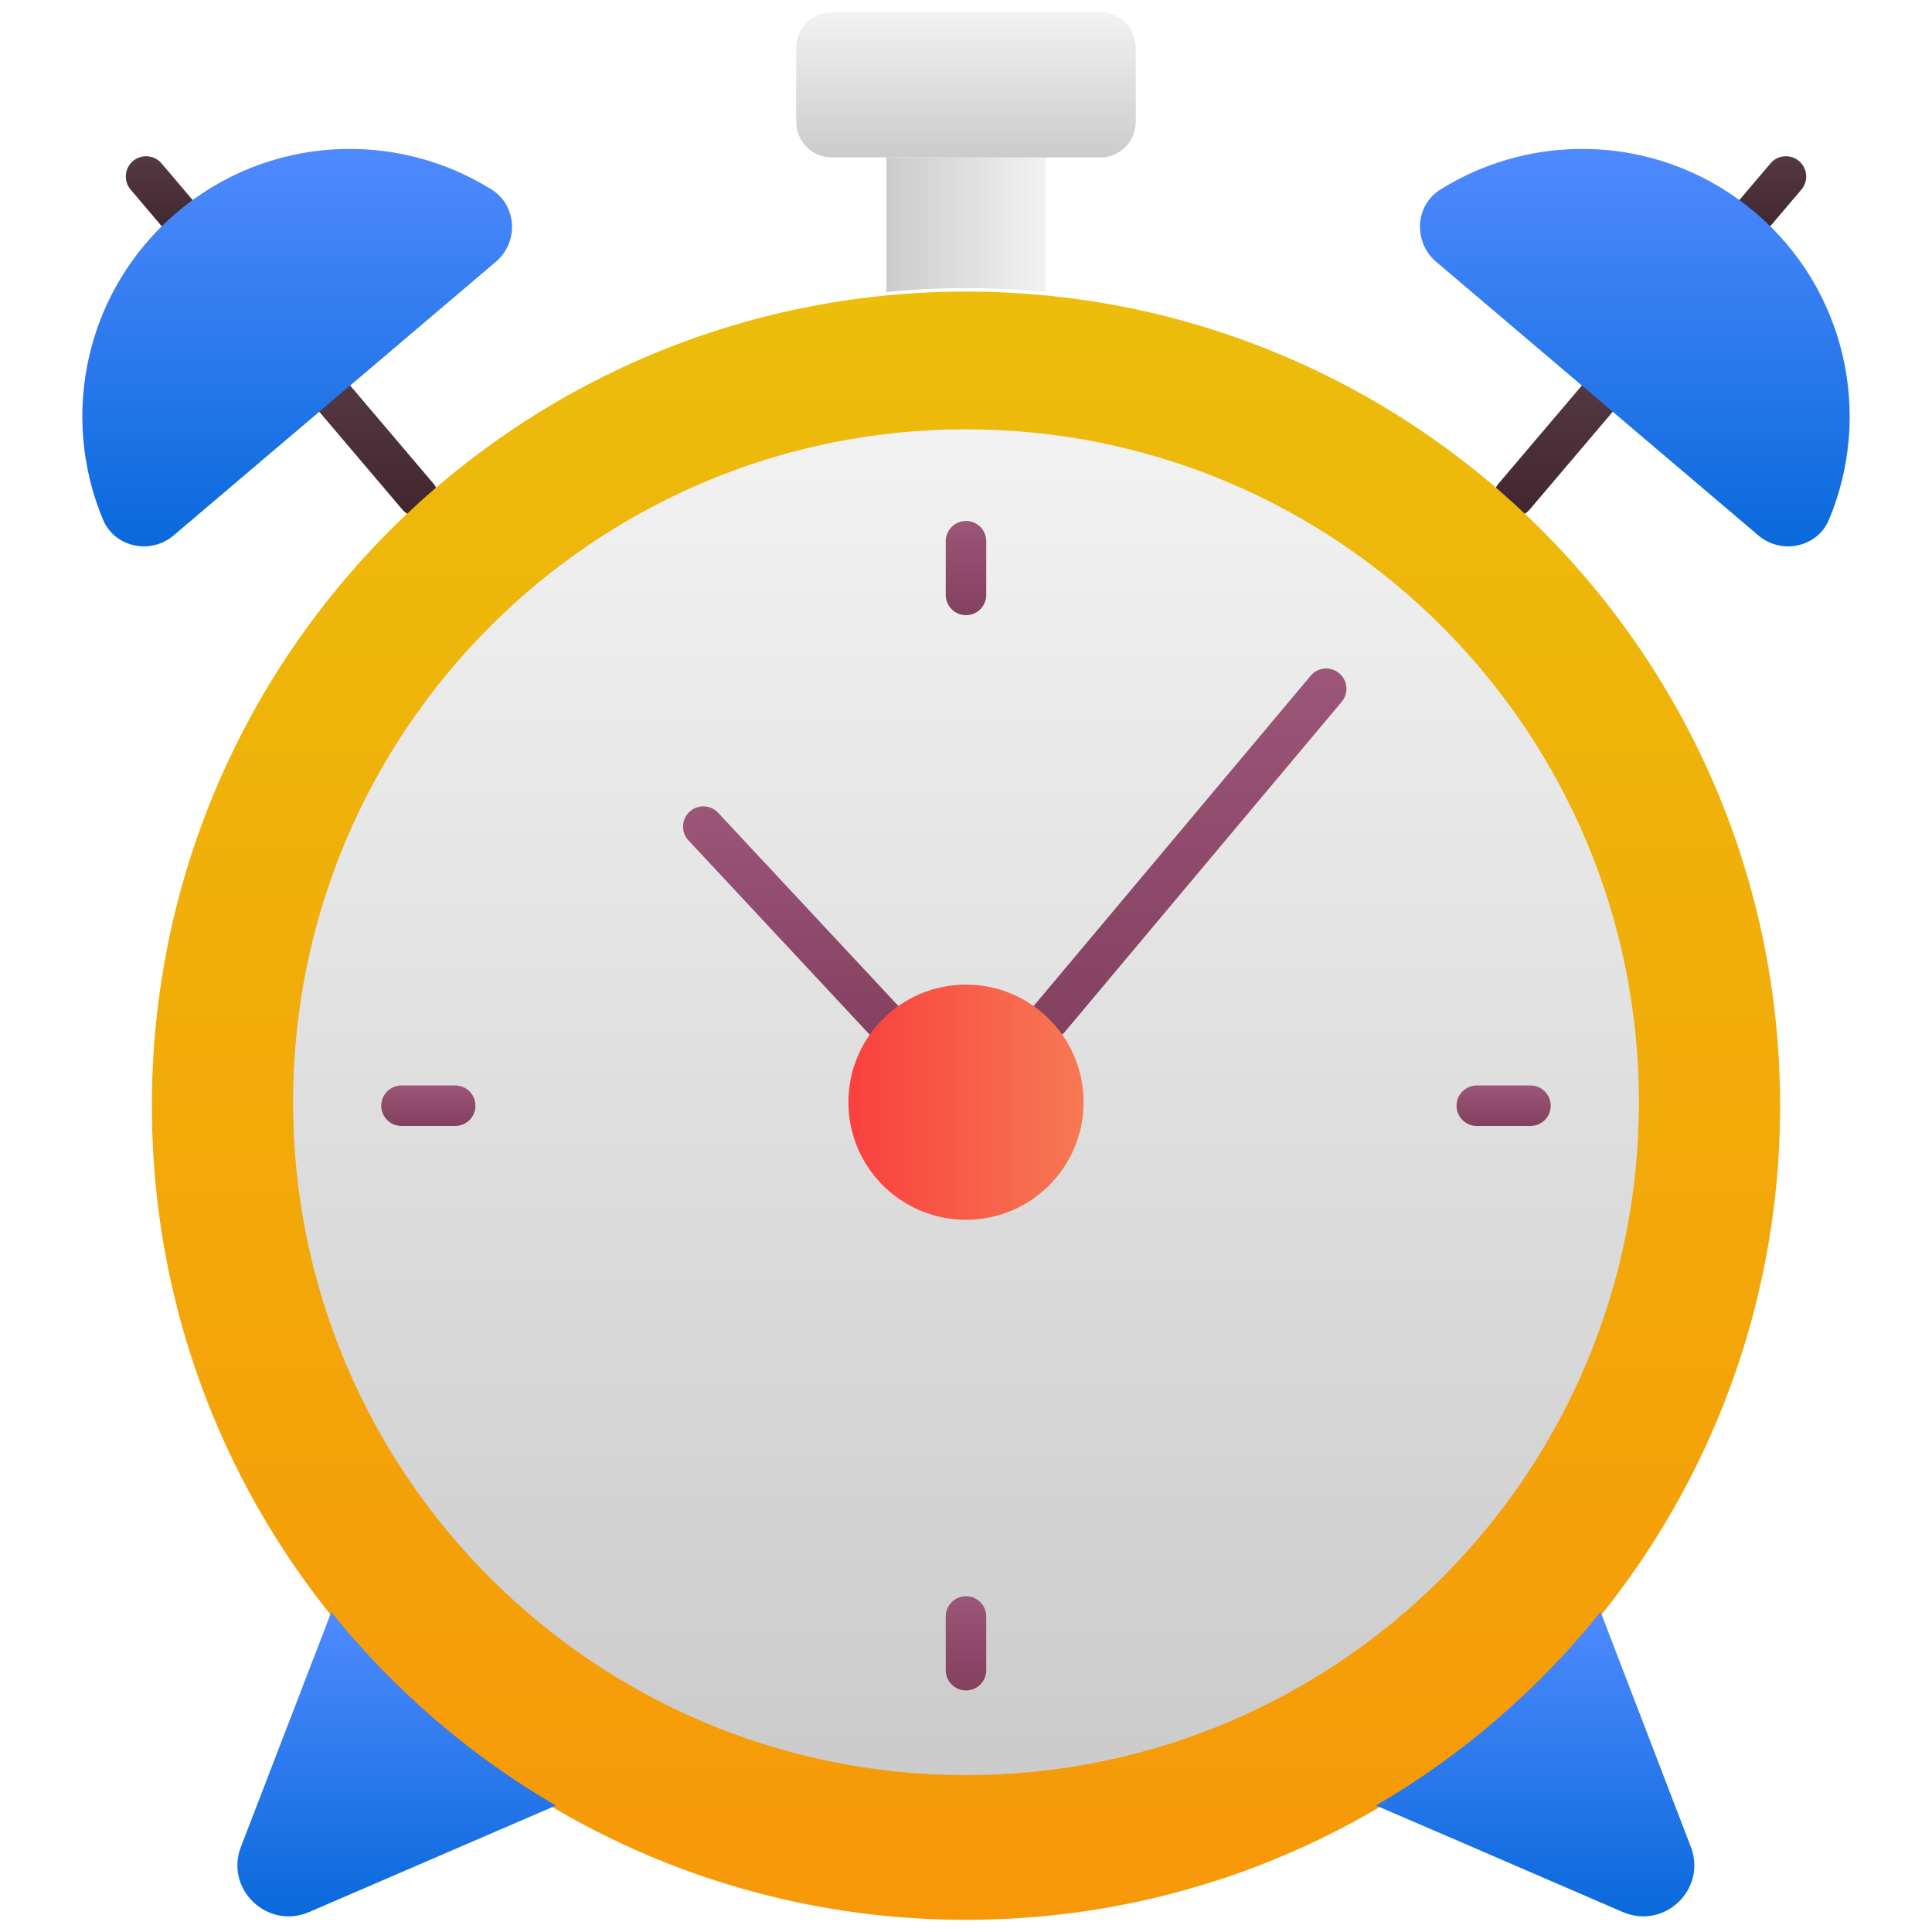 <svg width="100" height="100" viewBox="0 0 100 100" fill="none" xmlns="http://www.w3.org/2000/svg">
<path d="M77.691 26.502C77.25 26.127 77.195 25.466 77.57 25.024L81.876 19.954C82.252 19.511 82.913 19.46 83.354 19.833C83.795 20.208 83.85 20.869 83.475 21.311L79.169 26.382C78.795 26.821 78.135 26.878 77.691 26.502Z" fill="url(#paint0_linear_2_125050)"/>
<path d="M90.175 11.801C89.734 11.427 89.68 10.765 90.055 10.323L91.639 8.457C92.015 8.016 92.675 7.961 93.118 8.337C93.559 8.711 93.614 9.373 93.239 9.814L91.654 11.681C91.28 12.12 90.62 12.178 90.175 11.801Z" fill="url(#paint1_linear_2_125050)"/>
<path d="M20.831 26.382L16.525 21.311C16.15 20.869 16.204 20.208 16.646 19.833C17.088 19.46 17.749 19.512 18.124 19.954L22.43 25.024C22.805 25.466 22.751 26.128 22.309 26.502C21.865 26.878 21.205 26.822 20.831 26.382Z" fill="url(#paint2_linear_2_125050)"/>
<path d="M8.346 11.681L6.761 9.814C6.386 9.373 6.441 8.711 6.882 8.337C7.325 7.961 7.986 8.016 8.361 8.457L9.946 10.323C10.32 10.765 10.266 11.427 9.825 11.801C9.381 12.177 8.72 12.121 8.346 11.681Z" fill="url(#paint3_linear_2_125050)"/>
<path d="M49.999 99.369C73.272 99.369 92.138 80.503 92.138 57.231C92.138 33.958 73.272 15.092 49.999 15.092C26.727 15.092 7.861 33.958 7.861 57.231C7.861 80.503 26.727 99.369 49.999 99.369Z" fill="url(#paint4_linear_2_125050)"/>
<path d="M50 91.88C69.236 91.88 84.83 76.286 84.83 57.05C84.83 37.814 69.236 22.22 50 22.22C30.764 22.22 15.17 37.814 15.17 57.05C15.17 76.286 30.764 91.88 50 91.88Z" fill="url(#paint5_linear_2_125050)"/>
<path d="M53.63 53.55C53.186 53.178 53.128 52.517 53.5 52.073L67.839 34.977C68.212 34.534 68.872 34.475 69.316 34.847C69.759 35.219 69.818 35.88 69.446 36.324L55.107 53.42C54.737 53.861 54.076 53.924 53.63 53.55Z" fill="url(#paint6_linear_2_125050)"/>
<path d="M44.929 53.462L35.636 43.5C35.241 43.076 35.265 42.413 35.688 42.018C36.111 41.622 36.775 41.647 37.17 42.069L46.463 52.032C46.859 52.455 46.835 53.118 46.411 53.514C45.991 53.906 45.327 53.887 44.929 53.462Z" fill="url(#paint7_linear_2_125050)"/>
<path d="M50 31.841C49.421 31.841 48.952 31.371 48.952 30.792V28.013C48.952 27.434 49.421 26.965 50 26.965C50.58 26.965 51.048 27.434 51.048 28.013V30.792C51.048 31.371 50.58 31.841 50 31.841Z" fill="url(#paint8_linear_2_125050)"/>
<path d="M50 87.497C49.421 87.497 48.952 87.027 48.952 86.448V83.669C48.952 83.09 49.421 82.621 50 82.621C50.58 82.621 51.048 83.091 51.048 83.669V86.448C51.048 87.027 50.58 87.497 50 87.497Z" fill="url(#paint9_linear_2_125050)"/>
<path d="M79.218 58.279H76.439C75.859 58.279 75.39 57.81 75.39 57.231C75.39 56.652 75.859 56.183 76.439 56.183H79.218C79.797 56.183 80.266 56.652 80.266 57.231C80.266 57.81 79.797 58.279 79.218 58.279Z" fill="url(#paint10_linear_2_125050)"/>
<path d="M23.56 58.279H20.782C20.202 58.279 19.733 57.81 19.733 57.231C19.733 56.652 20.202 56.183 20.782 56.183H23.56C24.14 56.183 24.609 56.652 24.609 57.231C24.609 57.81 24.14 58.279 23.56 58.279Z" fill="url(#paint11_linear_2_125050)"/>
<path d="M50 63.136C53.361 63.136 56.086 60.411 56.086 57.05C56.086 53.689 53.361 50.964 50 50.964C46.639 50.964 43.914 53.689 43.914 57.05C43.914 60.411 46.639 63.136 50 63.136Z" fill="url(#paint12_linear_2_125050)"/>
<path d="M54.118 8.149V15.121C52.766 14.985 51.392 14.912 49.998 14.912C48.614 14.912 47.24 14.985 45.877 15.121V8.149H54.118Z" fill="url(#paint13_linear_2_125050)"/>
<path d="M58.788 2.469V6.311C58.788 7.323 57.961 8.15 56.95 8.15H43.05C42.039 8.15 41.212 7.323 41.212 6.311V2.469C41.212 1.458 42.039 0.631 43.05 0.631H56.95C57.961 0.631 58.788 1.458 58.788 2.469Z" fill="url(#paint14_linear_2_125050)"/>
<path d="M84.001 98.969L74.9 95.037L71.219 93.454C75.686 90.854 79.628 87.446 82.847 83.431L84.179 86.901L87.513 95.583C88.362 97.774 86.16 99.892 84.001 98.969Z" fill="url(#paint15_linear_2_125050)"/>
<path d="M28.776 93.454L25.107 95.037L15.995 98.969C13.835 99.892 11.623 97.774 12.473 95.583L15.817 86.901L17.149 83.441C20.368 87.447 24.31 90.865 28.776 93.454Z" fill="url(#paint16_linear_2_125050)"/>
<path d="M91.013 27.713L74.337 13.552C73.15 12.543 73.227 10.648 74.541 9.819C79.517 6.696 86.134 6.994 90.854 11.002C95.573 15.01 96.939 21.492 94.663 26.908C94.058 28.338 92.2 28.722 91.013 27.713Z" fill="url(#paint17_linear_2_125050)"/>
<path d="M8.987 27.713L25.663 13.552C26.85 12.543 26.773 10.648 25.459 9.819C20.483 6.696 13.866 6.994 9.146 11.002C4.427 15.01 3.061 21.492 5.337 26.908C5.942 28.338 7.8 28.722 8.987 27.713Z" fill="url(#paint18_linear_2_125050)"/>
<defs>
<linearGradient id="paint0_linear_2_125050" x1="80.522" y1="26.752" x2="80.522" y2="19.584" gradientUnits="userSpaceOnUse">
<stop stop-color="#41262F"/>
<stop offset="1" stop-color="#543843"/>
</linearGradient>
<linearGradient id="paint1_linear_2_125050" x1="91.647" y1="12.051" x2="91.647" y2="8.087" gradientUnits="userSpaceOnUse">
<stop stop-color="#41262F"/>
<stop offset="1" stop-color="#543843"/>
</linearGradient>
<linearGradient id="paint2_linear_2_125050" x1="19.478" y1="26.752" x2="19.478" y2="19.584" gradientUnits="userSpaceOnUse">
<stop stop-color="#41262F"/>
<stop offset="1" stop-color="#543843"/>
</linearGradient>
<linearGradient id="paint3_linear_2_125050" x1="8.353" y1="12.051" x2="8.353" y2="8.087" gradientUnits="userSpaceOnUse">
<stop stop-color="#41262F"/>
<stop offset="1" stop-color="#543843"/>
</linearGradient>
<linearGradient id="paint4_linear_2_125050" x1="49.999" y1="99.369" x2="49.999" y2="15.092" gradientUnits="userSpaceOnUse">
<stop stop-color="#F79808"/>
<stop offset="1" stop-color="#ECBD0B"/>
</linearGradient>
<linearGradient id="paint5_linear_2_125050" x1="50" y1="91.88" x2="50" y2="22.22" gradientUnits="userSpaceOnUse">
<stop offset="0.017" stop-color="#CCCCCC"/>
<stop offset="1" stop-color="#F2F2F2"/>
</linearGradient>
<linearGradient id="paint6_linear_2_125050" x1="61.473" y1="53.795" x2="61.473" y2="34.602" gradientUnits="userSpaceOnUse">
<stop stop-color="#84405F"/>
<stop offset="1" stop-color="#9B5678"/>
</linearGradient>
<linearGradient id="paint7_linear_2_125050" x1="41.05" y1="53.795" x2="41.05" y2="41.736" gradientUnits="userSpaceOnUse">
<stop stop-color="#84405F"/>
<stop offset="1" stop-color="#9B5678"/>
</linearGradient>
<linearGradient id="paint8_linear_2_125050" x1="50" y1="31.841" x2="50" y2="26.965" gradientUnits="userSpaceOnUse">
<stop stop-color="#84405F"/>
<stop offset="1" stop-color="#9B5678"/>
</linearGradient>
<linearGradient id="paint9_linear_2_125050" x1="50" y1="87.497" x2="50" y2="82.621" gradientUnits="userSpaceOnUse">
<stop stop-color="#84405F"/>
<stop offset="1" stop-color="#9B5678"/>
</linearGradient>
<linearGradient id="paint10_linear_2_125050" x1="77.828" y1="58.279" x2="77.828" y2="56.182" gradientUnits="userSpaceOnUse">
<stop stop-color="#84405F"/>
<stop offset="1" stop-color="#9B5678"/>
</linearGradient>
<linearGradient id="paint11_linear_2_125050" x1="22.171" y1="58.279" x2="22.171" y2="56.182" gradientUnits="userSpaceOnUse">
<stop stop-color="#84405F"/>
<stop offset="1" stop-color="#9B5678"/>
</linearGradient>
<linearGradient id="paint12_linear_2_125050" x1="43.913" y1="57.05" x2="56.086" y2="57.05" gradientUnits="userSpaceOnUse">
<stop stop-color="#F9403E"/>
<stop offset="1" stop-color="#F77953"/>
</linearGradient>
<linearGradient id="paint13_linear_2_125050" x1="45.877" y1="11.635" x2="54.118" y2="11.635" gradientUnits="userSpaceOnUse">
<stop offset="0.017" stop-color="#CCCCCC"/>
<stop offset="1" stop-color="#F2F2F2"/>
</linearGradient>
<linearGradient id="paint14_linear_2_125050" x1="50" y1="8.15" x2="50" y2="0.631" gradientUnits="userSpaceOnUse">
<stop offset="0.017" stop-color="#CCCCCC"/>
<stop offset="1" stop-color="#F2F2F2"/>
</linearGradient>
<linearGradient id="paint15_linear_2_125050" x1="79.46" y1="99.191" x2="79.46" y2="83.431" gradientUnits="userSpaceOnUse">
<stop stop-color="#0969DB"/>
<stop offset="1" stop-color="#4F8AFF"/>
</linearGradient>
<linearGradient id="paint16_linear_2_125050" x1="20.532" y1="99.191" x2="20.532" y2="83.441" gradientUnits="userSpaceOnUse">
<stop stop-color="#0969DB"/>
<stop offset="1" stop-color="#4F8AFF"/>
</linearGradient>
<linearGradient id="paint17_linear_2_125050" x1="84.619" y1="28.279" x2="84.619" y2="7.708" gradientUnits="userSpaceOnUse">
<stop stop-color="#0969DB"/>
<stop offset="1" stop-color="#4F8AFF"/>
</linearGradient>
<linearGradient id="paint18_linear_2_125050" x1="15.381" y1="28.279" x2="15.381" y2="7.708" gradientUnits="userSpaceOnUse">
<stop stop-color="#0969DB"/>
<stop offset="1" stop-color="#4F8AFF"/>
</linearGradient>
</defs>
</svg>
